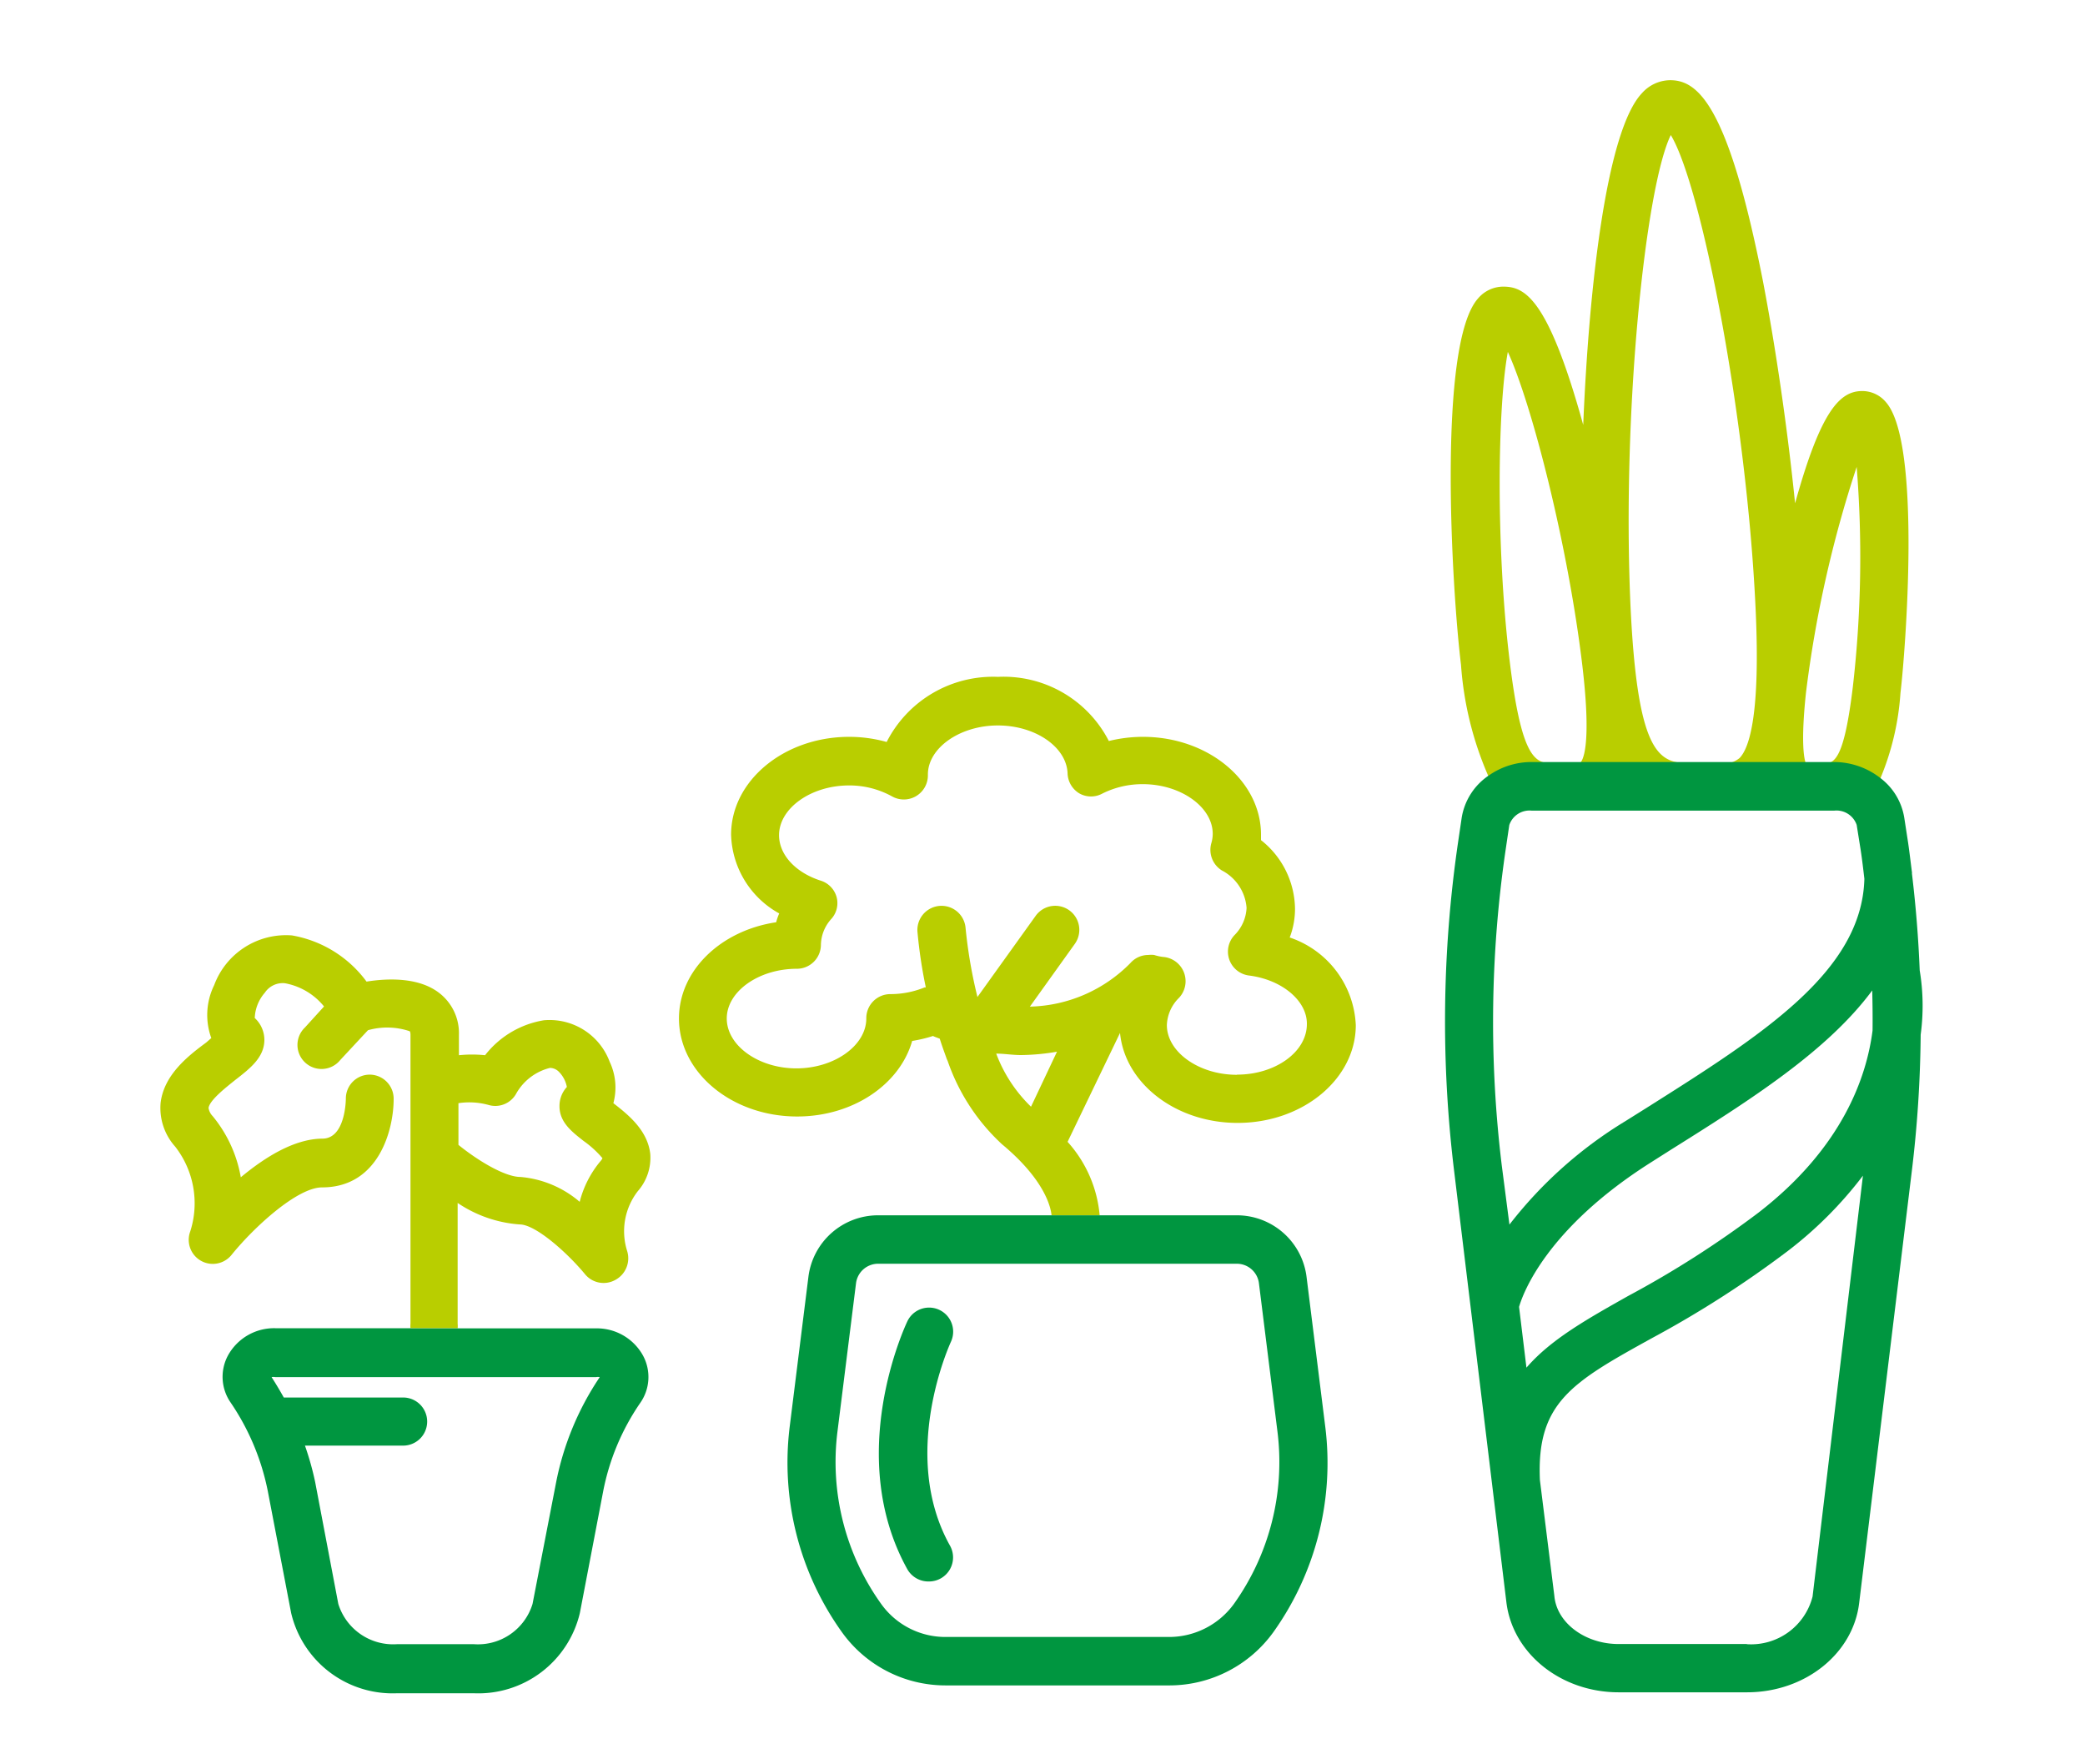 <svg xmlns="http://www.w3.org/2000/svg" xmlns:xlink="http://www.w3.org/1999/xlink" width="130" height="110" viewBox="0 0 130 110">
  <defs>
    <clipPath id="clip-path">
      <rect id="Rectangle_3211" data-name="Rectangle 3211" width="130" height="110" transform="translate(1311 3285)" fill="none" stroke="#707070" stroke-width="1"/>
    </clipPath>
  </defs>
  <g id="Mask_Group_110" data-name="Mask Group 110" transform="translate(-1311 -3285)" clip-path="url(#clip-path)">
    <g id="Vrstva_2" data-name="Vrstva 2" transform="translate(1321.014 3290)">
      <g id="IKONY">
        <path id="Path_251" data-name="Path 251" d="M30.53,66.94c-.17-1.49-1.4-2.46-2.3-3.16h0A3.75,3.75,0,0,0,28,61.2a4,4,0,0,0-4.1-2.59,5.84,5.84,0,0,0-3.67,2.18,7.87,7.87,0,0,0-1.63,0V59.53a3.16,3.16,0,0,0-1.24-2.63c-1.3-1-3.27-.9-4.52-.7a7.32,7.32,0,0,0-4.65-2.88,4.78,4.78,0,0,0-4.85,3.1,4.22,4.22,0,0,0-.18,3.3L2.84,60C1.73,60.82.21,62,0,63.76a3.61,3.61,0,0,0,.91,2.73,5.75,5.75,0,0,1,.94,5.28,1.5,1.5,0,0,0,2.58,1.46c1.41-1.74,4.1-4.2,5.64-4.2,3.53,0,4.46-3.59,4.46-5.5A1.5,1.5,0,0,0,13.05,62h0a1.49,1.49,0,0,0-1.5,1.49s0,2.5-1.46,2.5C8.32,66,6.48,67.17,5,68.4a8.2,8.2,0,0,0-1.76-3.82.92.92,0,0,1-.25-.5c.06-.49,1.12-1.31,1.68-1.76.93-.72,1.79-1.4,1.8-2.48a1.86,1.86,0,0,0-.6-1.37,2.54,2.54,0,0,1,.63-1.58,1.34,1.34,0,0,1,1.24-.59,4.08,4.08,0,0,1,2.45,1.45L9,59.06a1.5,1.5,0,1,0,2.2,2.03l1.73-1.86a4.4,4.4,0,0,1,2.59.06s.06,0,.06.24v18a1.27,1.27,0,0,0,0,.28h2.94a1.27,1.27,0,0,0,0-.28V70a7.9,7.9,0,0,0,3.87,1.34c1,0,3,1.8,4.07,3.1a1.5,1.5,0,0,0,1.89.36,1.53,1.53,0,0,0,.74-1.8,4.08,4.08,0,0,1,.66-3.73,3.16,3.16,0,0,0,.78-2.33Zm-3.1.45a6.41,6.41,0,0,0-1.3,2.54,6.53,6.53,0,0,0-3.69-1.55c-1,0-2.71-1.06-3.87-2v-2.6a4.51,4.51,0,0,1,1.91.12,1.49,1.49,0,0,0,1.71-.75,3.34,3.34,0,0,1,2.09-1.57.8.8,0,0,1,.56.25,1.82,1.82,0,0,1,.49.94,1.75,1.75,0,0,0-.46,1.2c0,1,.77,1.59,1.51,2.17a6.31,6.31,0,0,1,1.17,1.07.67.67,0,0,1-.12.18Z" fill="#b9ce00"/>
        <path id="Path_252" data-name="Path 252" d="M70.4,53.45a5,5,0,0,0,.33-1.8,5.53,5.53,0,0,0-2.12-4.27v-.34c0-3.36-3.3-6.1-7.36-6.1a8.866,8.866,0,0,0-2.128.26,7.37,7.37,0,0,0-6.912-4,7.44,7.44,0,0,0-6.94,4.06,8.69,8.69,0,0,0-2.34-.32c-4.06,0-7.36,2.74-7.36,6.1a5.79,5.79,0,0,0,3,4.91,3.58,3.58,0,0,0-.19.55c-3.44.51-6.06,3-6.06,6,0,3.37,3.3,6.11,7.37,6.11,3.48,0,6.4-2,7.17-4.71a8.759,8.759,0,0,0,1.3-.31c.13.07.28.11.42.17.12.39.26.77.4,1.16a1.45,1.45,0,0,0,.09.22,12.69,12.69,0,0,0,3.39,5.2c2.73,2.27,3.05,4,3.09,4.43h3a7.86,7.86,0,0,0-2-4.58l3.27-6.79c.3,3.14,3.47,5.61,7.33,5.61,4.07,0,7.37-2.74,7.37-6.1a6.05,6.05,0,0,0-4.12-5.46ZM52.1,60.69h0c.51,0,1,.09,1.55.09a13.821,13.821,0,0,0,2.24-.21L54.27,64a9,9,0,0,1-2.17-3.31Zm15,1.32c-2.36,0-4.36-1.42-4.36-3.1a2.51,2.51,0,0,1,.76-1.7,1.519,1.519,0,0,0-.91-2.54,2.8,2.8,0,0,1-.64-.13,1.55,1.55,0,0,0-.37,0,1.48,1.48,0,0,0-1.11.5,9.07,9.07,0,0,1-6.27,2.72L57,53.85a1.5,1.5,0,1,0-2.44-1.75l-3.63,5.06a30.18,30.18,0,0,1-.74-4.3,1.5,1.5,0,1,0-3,.24,30.12,30.12,0,0,0,.52,3.46h-.07a5.65,5.65,0,0,1-2.13.42A1.5,1.5,0,0,0,44,58.5c0,1.69-2,3.11-4.36,3.11S35.3,60.19,35.3,58.5s2-3.1,4.37-3.1a1.5,1.5,0,0,0,1.5-1.5,2.47,2.47,0,0,1,.66-1.62,1.47,1.47,0,0,0,.31-1.38,1.49,1.49,0,0,0-1-1c-1.57-.51-2.58-1.62-2.58-2.83,0-1.68,2-3.1,4.36-3.1a5.5,5.5,0,0,1,2.68.68,1.5,1.5,0,0,0,2.24-1.31v-.05c0-1.66,2-3.06,4.36-3.06s4.3,1.36,4.35,3a1.51,1.51,0,0,0,.74,1.24,1.48,1.48,0,0,0,1.44,0,5.58,5.58,0,0,1,2.51-.58c2.36,0,4.36,1.42,4.36,3.1a2.12,2.12,0,0,1-.09.59,1.51,1.51,0,0,0,.66,1.69,2.87,2.87,0,0,1,1.54,2.33,2.57,2.57,0,0,1-.75,1.7,1.5,1.5,0,0,0,.9,2.52c2.06.26,3.61,1.57,3.61,3,.02,1.77-1.98,3.18-4.35,3.18Z" fill="#b9ce00"/>
        <path id="Path_253" data-name="Path 253" d="M86.65,42.58c-1.05,0-1.85-.65-2.55-6.49-.85-7.09-.74-15.72-.1-19.15,1.5,3.27,3.74,12,4.64,19.51.64,5.38-.06,6-.09,6.07a1.11,1.11,0,0,1-.4.06h6.92c-1.75-.07-3-.92-3.42-9.76-.55-12.07.93-26.17,2.51-29.4C96.06,6.55,98.9,21,99.45,33c.3,6.49-.38,8.62-1,9.26a1.67,1.67,0,0,1-1.25.36h5.39c-.11-.26-.34-1.25,0-4.44a73.571,73.571,0,0,1,3.16-14.07,70.84,70.84,0,0,1-.24,13.72c-.53,4.37-1.1,4.75-1.77,4.79h.58a4.7,4.7,0,0,1,2.87,1,16.68,16.68,0,0,0,1.29-5.41c.3-2.48,1.34-15.61-.91-18.14a1.92,1.92,0,0,0-1.47-.69c-1.39,0-2.58,1.19-4.19,7-.47-4.63-1.19-9.59-2-13.83C97.74,1.51,95.84,0,94.12,0a2.38,2.38,0,0,0-1.75.8c-2.19,2.29-3.3,11.83-3.67,20.69-2.2-7.94-3.65-8.62-5-8.62a2.07,2.07,0,0,0-1.56.74c-2.53,2.84-1.65,18-1.06,22.84a20.953,20.953,0,0,0,1.71,6.95,4.64,4.64,0,0,1,2.64-.82Z" fill="#b9ce00"/>
        <path id="Path_254" data-name="Path 254" d="M44.74,70.77a4.38,4.38,0,0,0-4.35,3.84L39.23,83.9a18.17,18.17,0,0,0,3.25,12.86,7.94,7.94,0,0,0,6.45,3.32h14a8,8,0,0,0,6.45-3.32A18.17,18.17,0,0,0,72.61,83.9l-1.16-9.29a4.38,4.38,0,0,0-4.35-3.84H44.74ZM68.48,75l1.16,9.29A15.24,15.24,0,0,1,66.92,95a5,5,0,0,1-4,2.06h-14a4.92,4.92,0,0,1-4-2.07A15.2,15.2,0,0,1,42.2,84.27L43.36,75a1.39,1.39,0,0,1,1.38-1.21H67.1A1.39,1.39,0,0,1,68.48,75Z" fill="#009640"/>
        <path id="Path_255" data-name="Path 255" d="M15.6,77.81H7.15a3.28,3.28,0,0,0-2.95,1.7,2.81,2.81,0,0,0,.17,2.94A15,15,0,0,1,6.69,88l1.45,7.57a6.5,6.5,0,0,0,6.6,5h4.79a6.51,6.51,0,0,0,6.61-5L27.59,88a14.63,14.63,0,0,1,2.32-5.54,2.81,2.81,0,0,0,.17-2.94,3.28,3.28,0,0,0-2.95-1.7H15.6Zm3.93,19.7H14.74A3.58,3.58,0,0,1,11.08,95L9.64,87.42A18,18,0,0,0,9,85.13h6.12a1.5,1.5,0,1,0,0-3H7.68c-.24-.43-.49-.85-.76-1.27a.56.56,0,0,1,.23,0h20a.56.56,0,0,1,.23,0,17.91,17.91,0,0,0-2.72,6.56L23.19,95a3.56,3.56,0,0,1-3.66,2.51Z" fill="#009640"/>
        <path id="Path_256" data-name="Path 256" d="M47.91,93.6a1.5,1.5,0,0,0,1.31-2.23c-3.18-5.68,0-12.58.05-12.7a1.5,1.5,0,1,0-2.71-1.29c-.16.34-3.92,8.39,0,15.46a1.51,1.51,0,0,0,1.35.76Z" fill="#009640"/>
        <path id="Path_257" data-name="Path 257" d="M109.68,55.5q-.12-3-.48-6a.28.28,0,0,1,0-.09c-.08-.61-.15-1.23-.24-1.85L108.72,46a3.87,3.87,0,0,0-1.49-2.49,4.7,4.7,0,0,0-2.87-1H85.48a4.64,4.64,0,0,0-2.64.82A3.93,3.93,0,0,0,81.12,46l-.23,1.56A77.071,77.071,0,0,0,80.65,68l3.26,26.9c.39,3.2,3.41,5.61,7,5.61h8c3.62,0,6.64-2.41,7-5.61L109.19,68a75.461,75.461,0,0,0,.55-8.49,13.47,13.47,0,0,0-.06-4.01ZM98.9,97.5h-8c-2.07,0-3.85-1.31-4-3L86,87.28c-.22-4.83,2-6.1,7-8.86A65.421,65.421,0,0,0,101.45,73a24.73,24.73,0,0,0,4.69-4.7L103,94.54a3.956,3.956,0,0,1-4.1,2.97ZM83.62,67.65A74,74,0,0,1,83.86,48l.23-1.56a1.33,1.33,0,0,1,1.39-.9h18.88a1.33,1.33,0,0,1,1.39.89L106,48c.09.59.16,1.19.23,1.79-.15,5.8-6.4,9.75-13.64,14.32l-1.26.79a26.58,26.58,0,0,0-7.23,6.45Zm23.12-8.4c-.37,2.91-1.89,7.32-7.12,11.36A62.219,62.219,0,0,1,91.5,75.8c-2.59,1.46-4.82,2.71-6.34,4.47l-.46-3.79c.25-.87,1.74-4.9,8.21-9l1.26-.8c5-3.13,9.76-6.16,12.55-9.93.02.83.03,1.67.02,2.5Z" fill="#009640"/>
      </g>
    </g>
  </g>
</svg>
